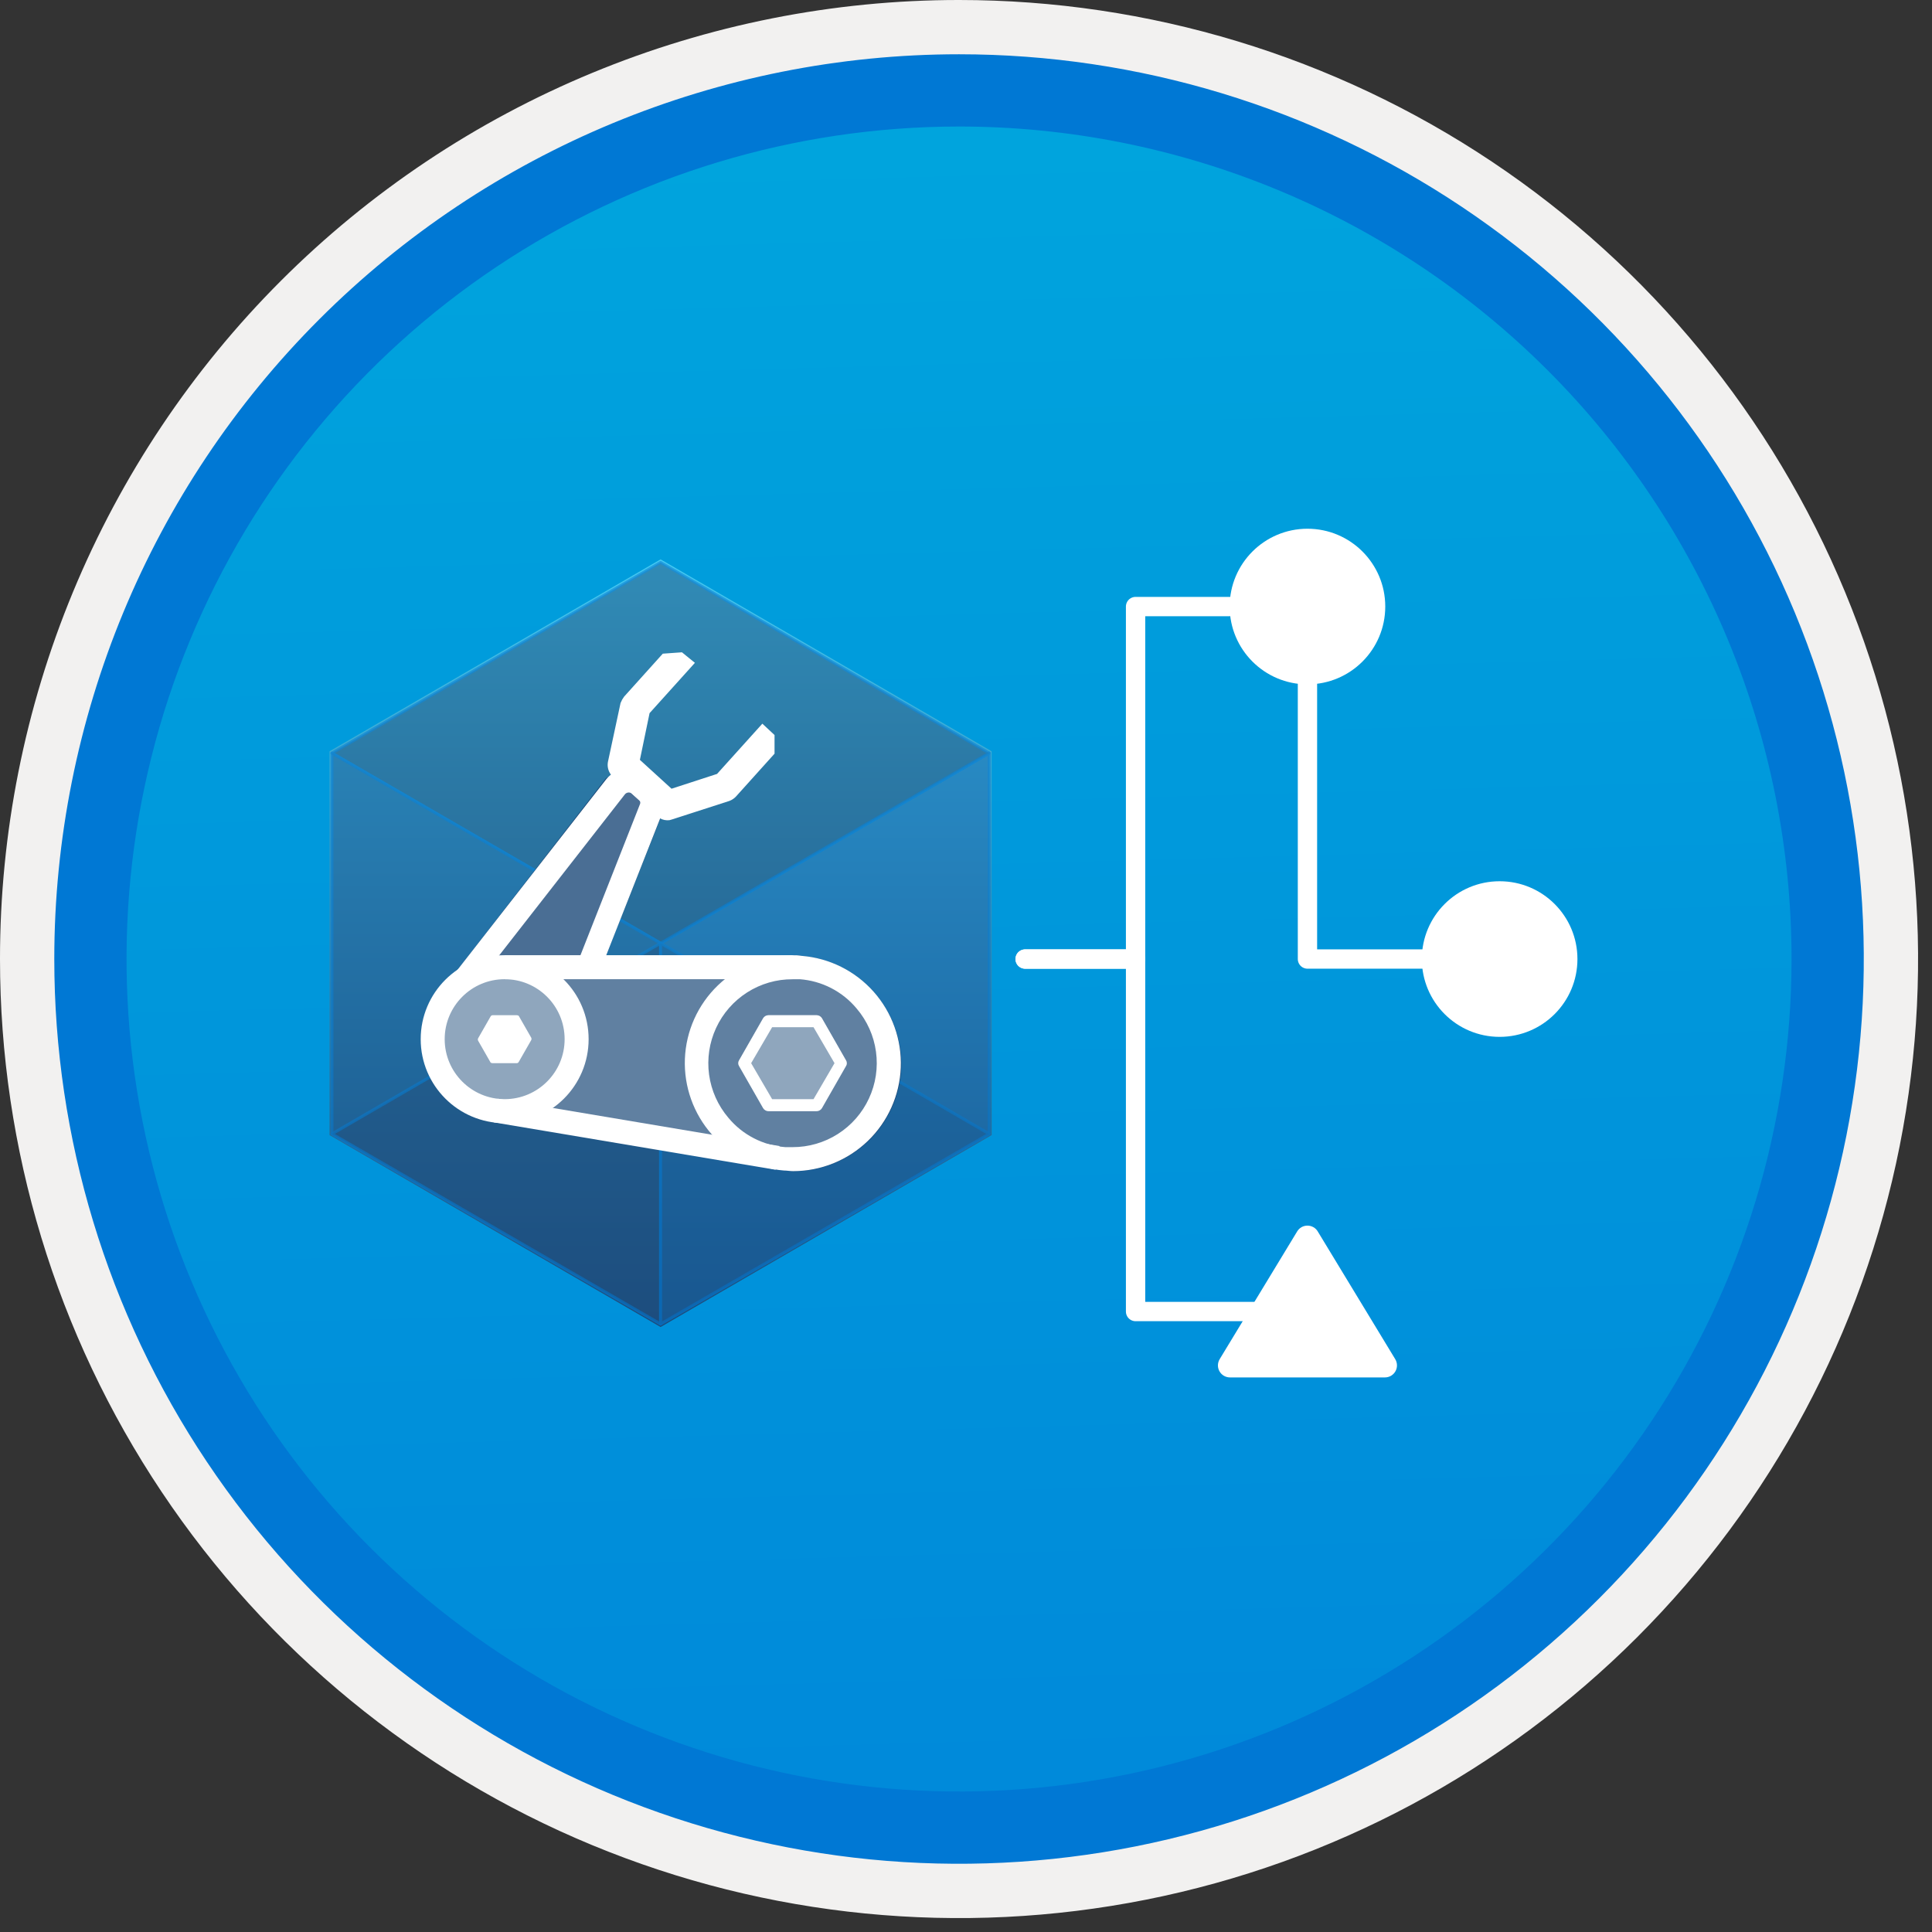 <svg width="100" height="100" viewBox="0 0 100 100" fill="none" xmlns="http://www.w3.org/2000/svg">
<rect x="0" y="0" width="100" height="100" fill="#333333" stroke="none"/>
<g clip-path="url(#clip0)">
<path d="M49.64 96.448C40.382 96.448 31.332 93.703 23.634 88.559C15.936 83.416 9.936 76.105 6.393 67.552C2.85 58.998 1.923 49.586 3.73 40.506C5.536 31.426 9.994 23.085 16.54 16.538C23.087 9.992 31.428 5.534 40.508 3.728C49.588 1.921 59 2.848 67.553 6.391C76.107 9.934 83.418 15.934 88.561 23.632C93.705 31.33 96.45 40.38 96.45 49.638C96.451 55.785 95.24 61.873 92.888 67.552C90.535 73.231 87.088 78.392 82.741 82.739C78.394 87.086 73.234 90.534 67.554 92.886C61.875 95.238 55.787 96.449 49.64 96.448V96.448Z" fill="url(#paint0_linear)"/>
<path fill-rule="evenodd" clip-rule="evenodd" d="M95.54 49.64C95.54 58.718 92.848 67.593 87.805 75.141C82.761 82.689 75.592 88.572 67.205 92.046C58.818 95.52 49.589 96.429 40.685 94.658C31.782 92.887 23.603 88.515 17.184 82.096C10.765 75.677 6.393 67.498 4.622 58.595C2.851 49.691 3.76 40.462 7.234 32.075C10.708 23.688 16.591 16.519 24.139 11.476C31.688 6.432 40.562 3.74 49.64 3.74C55.668 3.74 61.636 4.927 67.205 7.234C72.774 9.541 77.834 12.921 82.096 17.184C86.359 21.446 89.739 26.506 92.046 32.075C94.353 37.644 95.54 43.612 95.54 49.64V49.64ZM49.64 3.62732e-07C59.458 3.62732e-07 69.055 2.911 77.219 8.366C85.382 13.82 91.744 21.573 95.501 30.644C99.258 39.714 100.242 49.695 98.326 59.324C96.411 68.954 91.683 77.799 84.741 84.741C77.799 91.683 68.954 96.411 59.324 98.326C49.695 100.242 39.714 99.258 30.644 95.501C21.573 91.744 13.82 85.382 8.366 77.219C2.911 69.055 3.62732e-07 59.458 3.62732e-07 49.64C-0.001 43.121 1.283 36.666 3.777 30.643C6.271 24.62 9.928 19.147 14.537 14.537C19.147 9.928 24.62 6.271 30.643 3.777C36.666 1.283 43.121 -0.001 49.64 3.62732e-07V3.62732e-07Z" fill="#F2F1F0"/>
<path fill-rule="evenodd" clip-rule="evenodd" d="M92.73 49.639C92.73 58.161 90.202 66.492 85.468 73.578C80.733 80.664 74.003 86.187 66.129 89.449C58.256 92.71 49.592 93.563 41.233 91.901C32.874 90.238 25.197 86.134 19.17 80.108C13.144 74.082 9.04 66.404 7.378 58.045C5.715 49.686 6.568 41.023 9.83 33.149C13.091 25.275 18.614 18.545 25.7 13.811C32.786 9.076 41.117 6.549 49.64 6.549C55.298 6.548 60.902 7.663 66.13 9.828C71.358 11.993 76.108 15.167 80.11 19.169C84.111 23.17 87.285 27.92 89.45 33.148C91.616 38.377 92.73 43.98 92.73 49.639V49.639ZM49.64 2.809C58.902 2.809 67.956 5.555 75.657 10.701C83.358 15.847 89.36 23.16 92.905 31.718C96.449 40.275 97.377 49.691 95.57 58.775C93.763 67.859 89.303 76.203 82.753 82.752C76.204 89.302 67.86 93.762 58.776 95.569C49.691 97.376 40.276 96.448 31.718 92.904C23.161 89.359 15.848 83.357 10.702 75.656C5.556 67.955 2.81 58.901 2.81 49.639C2.811 37.219 7.745 25.308 16.527 16.526C25.309 7.744 37.22 2.81 49.64 2.809V2.809Z" fill="#0078D4"/>
<path d="M34.192 28.953L17.057 38.887V58.753L34.192 68.686L51.327 58.753V38.887L34.192 28.953Z" fill="url(#paint1_linear)"/>
<g opacity="0.7">
<path opacity="0.7" d="M51.203 38.98V58.691L34.192 68.531V48.821L51.203 38.98Z" fill="#156AB3" stroke="#0078D4" stroke-width="0.155" stroke-linejoin="round"/>
<path opacity="0.7" d="M51.203 38.981L34.192 48.821L17.182 38.981L34.192 29.109L51.203 38.981Z" fill="#1D4A79" stroke="#0078D4" stroke-width="0.155" stroke-linejoin="round"/>
<path opacity="0.7" d="M34.192 48.821V68.531L17.182 58.691V38.98L34.192 48.821Z" fill="#185A97" stroke="#0078D4" stroke-width="0.155" stroke-linejoin="round"/>
<path opacity="0.7" d="M17.182 58.691L34.192 48.82V68.531L17.182 58.691Z" fill="#1D4A79" stroke="#0078D4" stroke-width="0.155" stroke-linejoin="round"/>
<path opacity="0.7" d="M51.203 58.691L34.192 48.82V68.531L51.203 58.691Z" fill="#185A97" stroke="#0078D4" stroke-width="0.155" stroke-linejoin="round"/>
</g>
<path d="M41.487 49.474C41.333 49.448 41.177 49.438 41.021 49.443H31.367L34.192 42.335C34.294 42.365 34.397 42.385 34.502 42.397C34.566 42.402 34.63 42.391 34.689 42.366L37.669 41.403C37.775 41.364 37.871 41.3 37.948 41.217L39.904 39.044L39.842 38.175L39.376 37.771L37.11 40.286L34.627 41.093L32.826 39.479L33.354 36.933L35.62 34.419L35.154 33.984L34.285 34.047L32.33 36.219C32.266 36.306 32.214 36.399 32.174 36.499L31.523 39.541C31.505 39.647 31.513 39.755 31.546 39.858C31.578 39.96 31.634 40.054 31.709 40.131C31.709 40.131 31.398 40.224 31.336 40.317L23.669 50.219C23.14 50.58 22.698 51.054 22.376 51.607C22.053 52.16 21.859 52.778 21.806 53.416C21.717 54.531 22.06 55.637 22.766 56.504C23.471 57.372 24.484 57.934 25.594 58.073V58.073L40.183 60.525V60.494C40.338 60.525 40.462 60.556 40.618 60.587C40.773 60.587 40.928 60.618 41.083 60.618C42.483 60.618 43.832 60.091 44.861 59.142C45.891 58.193 46.526 56.892 46.64 55.496C46.745 54.017 46.263 52.555 45.299 51.428C44.334 50.301 42.965 49.599 41.487 49.474Z" fill="#1D4A79"/>
<path opacity="0.3" d="M26.121 57.763C26.121 57.763 22.365 56.708 22.365 53.355C22.365 50.499 26.245 49.848 26.245 49.848L41.301 50.065C41.301 50.065 46.112 50.624 46.112 55.032C46.112 59.377 41.301 59.967 41.301 59.967L26.121 57.763Z" fill="white"/>
<path opacity="0.3" d="M26.122 57.513C28.179 57.513 29.846 55.845 29.846 53.788C29.846 51.73 28.179 50.062 26.122 50.062C24.064 50.062 22.396 51.73 22.396 53.788C22.396 55.845 24.064 57.513 26.122 57.513Z" fill="white"/>
<path opacity="0.2" d="M32.578 39.789L34.317 40.906L30.654 50.188L24.849 50.064L32.578 39.789Z" fill="white"/>
<path opacity="0.3" d="M39.779 57.514H42.263C42.319 57.514 42.374 57.5 42.423 57.472C42.472 57.445 42.513 57.406 42.542 57.358L43.784 55.185C43.814 55.139 43.83 55.085 43.83 55.03C43.83 54.975 43.814 54.921 43.784 54.875L42.542 52.702C42.513 52.654 42.472 52.615 42.423 52.588C42.374 52.561 42.319 52.547 42.263 52.547H39.779C39.724 52.547 39.668 52.561 39.62 52.588C39.571 52.615 39.529 52.654 39.5 52.702L38.258 54.875C38.228 54.921 38.212 54.975 38.212 55.03C38.212 55.086 38.228 55.139 38.258 55.185L39.5 57.358C39.529 57.406 39.571 57.445 39.62 57.473C39.668 57.5 39.724 57.514 39.779 57.514Z" fill="white"/>
<path d="M26.122 57.513C28.179 57.513 29.846 55.845 29.846 53.788C29.846 51.73 28.179 50.062 26.122 50.062C24.064 50.062 22.396 51.73 22.396 53.788C22.396 55.845 24.064 57.513 26.122 57.513Z" stroke="white" stroke-width="1.242" stroke-linejoin="round"/>
<path d="M25.501 55.03H26.742C26.804 55.03 26.835 54.999 26.866 54.937L27.487 53.851C27.503 53.828 27.511 53.801 27.511 53.773C27.511 53.745 27.503 53.718 27.487 53.695L26.866 52.609C26.866 52.578 26.804 52.547 26.742 52.547H25.501C25.439 52.547 25.408 52.578 25.377 52.64L24.756 53.727C24.741 53.749 24.732 53.776 24.732 53.804C24.732 53.832 24.741 53.859 24.756 53.882L25.377 54.968C25.377 54.999 25.439 55.03 25.501 55.03Z" fill="white"/>
<path d="M41.022 49.443V50.684H41.394C41.963 50.726 42.517 50.883 43.024 51.144C43.53 51.406 43.979 51.766 44.343 52.205C44.882 52.839 45.229 53.613 45.341 54.437C45.454 55.261 45.328 56.1 44.978 56.854C44.629 57.609 44.07 58.247 43.369 58.694C42.668 59.141 41.853 59.378 41.022 59.376H40.649C40.081 59.334 39.526 59.178 39.02 58.916C38.513 58.655 38.064 58.294 37.7 57.855C37.161 57.222 36.815 56.447 36.702 55.623C36.59 54.8 36.715 53.961 37.065 53.206C37.414 52.452 37.973 51.813 38.674 51.366C39.375 50.919 40.19 50.683 41.022 50.684V49.443H41.022ZM41.022 49.443C39.58 49.444 38.195 50.003 37.157 51.003C36.118 52.003 35.507 53.365 35.45 54.806C35.394 56.246 35.898 57.653 36.855 58.73C37.813 59.808 39.15 60.473 40.587 60.587C40.742 60.587 40.897 60.618 41.053 60.618C42.494 60.616 43.879 60.057 44.918 59.057C45.956 58.058 46.568 56.695 46.624 55.254C46.68 53.814 46.176 52.408 45.219 51.33C44.261 50.253 42.924 49.587 41.487 49.474C41.333 49.448 41.177 49.438 41.022 49.443V49.443Z" fill="white"/>
<path d="M42.108 53.168L43.194 55.03L42.108 56.893H39.966L38.879 55.03L39.966 53.168H42.108ZM42.263 52.547H39.779C39.724 52.547 39.668 52.561 39.62 52.588C39.571 52.615 39.529 52.654 39.5 52.702L38.258 54.875C38.228 54.921 38.212 54.975 38.212 55.03C38.212 55.086 38.228 55.139 38.258 55.185L39.5 57.358C39.529 57.406 39.571 57.445 39.62 57.473C39.668 57.5 39.724 57.514 39.779 57.514H42.263C42.319 57.514 42.374 57.5 42.423 57.473C42.472 57.445 42.513 57.406 42.542 57.358L43.784 55.185C43.814 55.139 43.83 55.086 43.83 55.03C43.83 54.975 43.814 54.921 43.784 54.875L42.542 52.702C42.513 52.654 42.472 52.615 42.423 52.588C42.374 52.561 42.319 52.547 42.263 52.547V52.547Z" fill="white"/>
<path d="M25.656 57.48L40.245 59.933" stroke="white" stroke-width="1.242" stroke-miterlimit="10"/>
<path d="M41.022 50.062H26.122" stroke="white" stroke-width="1.242" stroke-miterlimit="10"/>
<path d="M24.135 50.623L31.864 40.721C32.013 40.54 32.227 40.426 32.459 40.403C32.692 40.38 32.924 40.449 33.106 40.597L33.478 40.938C33.61 41.049 33.702 41.2 33.741 41.368C33.78 41.535 33.764 41.711 33.696 41.869L30.467 50.064" stroke="white" stroke-width="1.242" stroke-linejoin="round"/>
<path d="M39.935 38.112L39.469 37.678L37.203 40.192L34.72 40.999L32.951 39.385L33.478 36.84L35.744 34.325L35.248 33.922L34.379 33.984L32.423 36.157C32.359 36.243 32.307 36.337 32.268 36.436L31.616 39.478C31.599 39.584 31.606 39.693 31.639 39.795C31.671 39.898 31.727 39.991 31.802 40.068L34.13 42.148C34.243 42.244 34.386 42.299 34.534 42.303C34.597 42.308 34.661 42.297 34.72 42.272L37.7 41.31C37.806 41.27 37.902 41.206 37.979 41.124L39.935 38.951V38.112Z" fill="white" stroke="white" stroke-width="0.31" stroke-miterlimit="10"/>
<path d="M53.061 49.641H58.777V67.885H65.615" stroke="white" stroke-linecap="round" stroke-linejoin="round"/>
<path d="M53.061 49.639H58.777V31.395H63.647" stroke="white" stroke-linecap="round" stroke-linejoin="round"/>
<path d="M67.674 35.422C69.898 35.422 71.701 33.618 71.701 31.394C71.701 29.17 69.898 27.367 67.674 27.367C65.45 27.367 63.647 29.17 63.647 31.394C63.647 33.618 65.45 35.422 67.674 35.422Z" fill="white"/>
<path d="M77.621 53.668C79.846 53.668 81.648 51.865 81.648 49.64C81.648 47.416 79.846 45.613 77.621 45.613C75.397 45.613 73.594 47.416 73.594 49.64C73.594 51.865 75.397 53.668 77.621 53.668Z" fill="white"/>
<path d="M63.13 70.35L67.142 63.737C67.197 63.645 67.275 63.57 67.368 63.517C67.462 63.465 67.567 63.438 67.674 63.438C67.78 63.438 67.885 63.465 67.978 63.517C68.072 63.57 68.15 63.645 68.205 63.737L72.217 70.35C72.274 70.445 72.305 70.553 72.307 70.663C72.309 70.773 72.281 70.882 72.227 70.978C72.173 71.074 72.094 71.154 71.999 71.21C71.904 71.265 71.796 71.295 71.685 71.295H63.662C63.551 71.295 63.443 71.265 63.348 71.21C63.253 71.154 63.174 71.074 63.12 70.978C63.066 70.882 63.038 70.773 63.04 70.663C63.042 70.553 63.073 70.445 63.13 70.35V70.35Z" fill="white"/>
<path d="M67.674 31.395V49.639H76.335" stroke="white" stroke-linecap="round" stroke-linejoin="round"/>
</g>
<defs>
<linearGradient id="paint0_linear" x1="47.87" y1="-15.155" x2="51.852" y2="130.613" gradientUnits="userSpaceOnUse">
<stop stop-color="#00ABDE"/>
<stop offset="1" stop-color="#007ED8"/>
</linearGradient>
<linearGradient id="paint1_linear" x1="34.193" y1="68.687" x2="34.193" y2="28.953" gradientUnits="userSpaceOnUse">
<stop stop-color="#1D4A79"/>
<stop offset="1" stop-color="#45CAF2"/>
</linearGradient>
<clipPath id="clip0">
<rect width="99.28" height="99.28" fill="white"/>
</clipPath>
</defs>
</svg>
